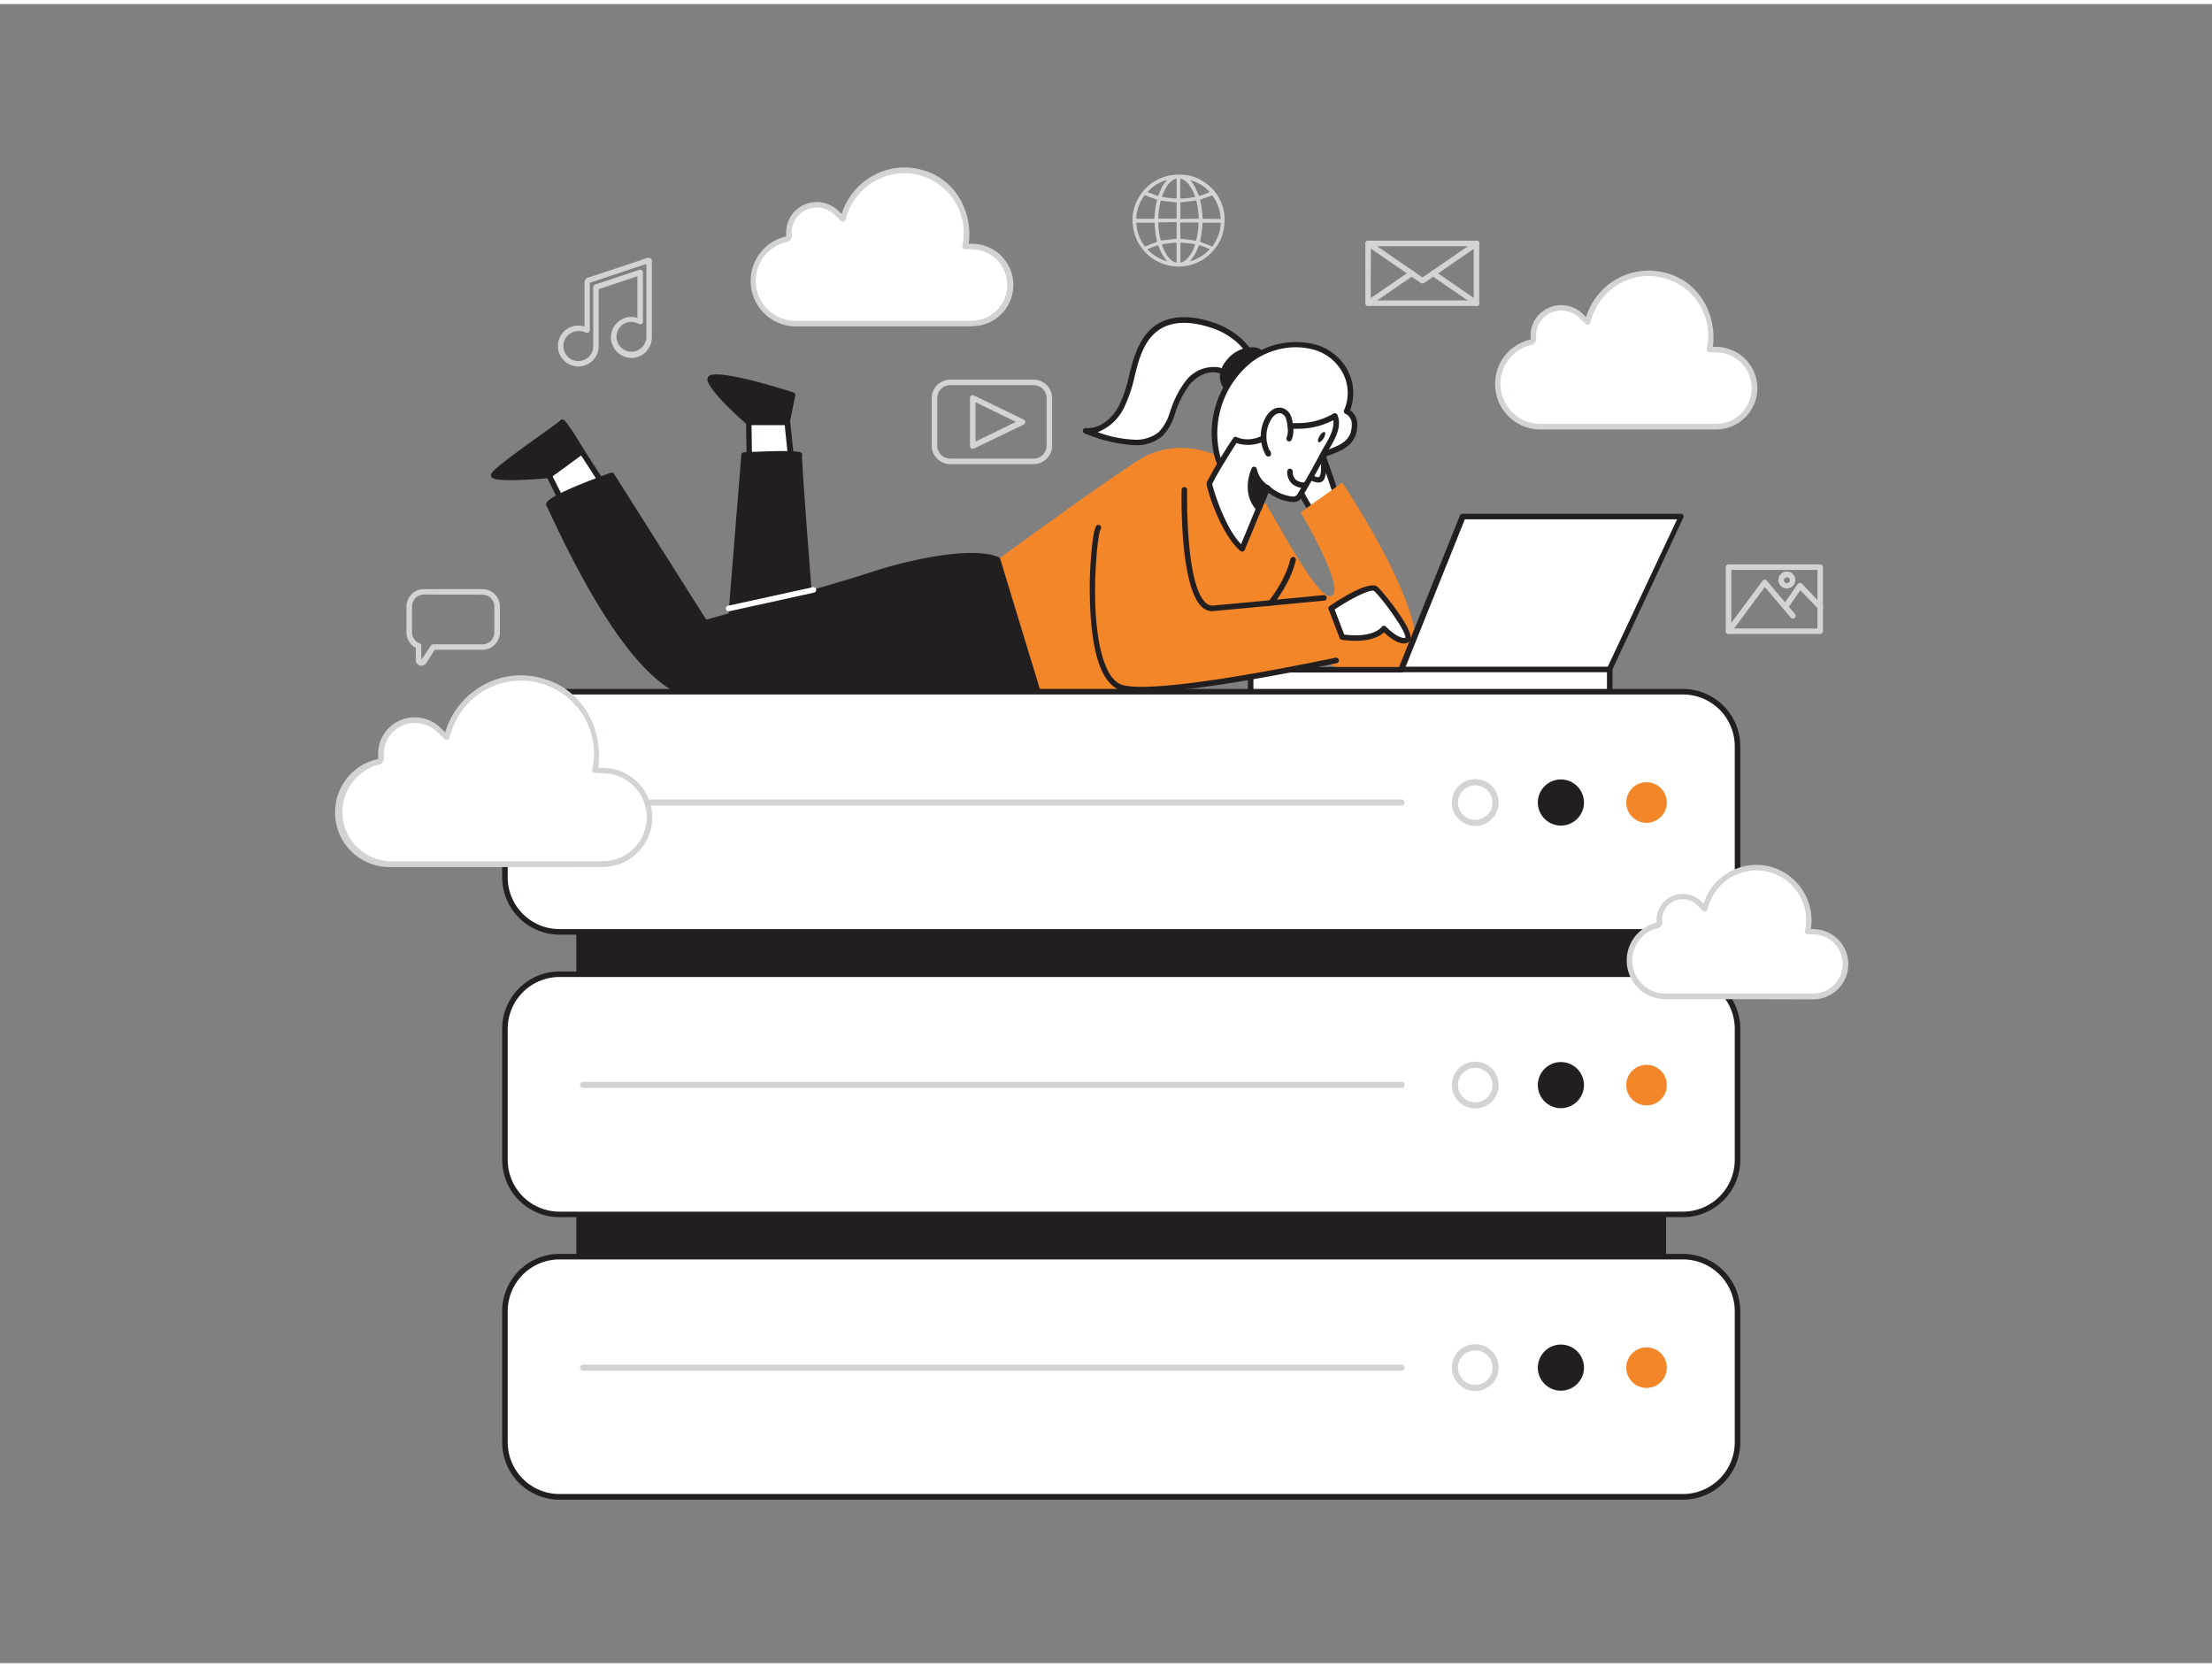 <svg xmlns="http://www.w3.org/2000/svg" viewBox="0 0 400 300" width="406" height="306" class="illustration styles_illustrationTablet__1DWOa"><rect x="0" y="0" width="400" height="300" fill="#808080" stroke="none"/><g id="_477_data_storage_flatline" data-name="#477_data_storage_flatline"><polygon points="135.53 83.44 135.41 75.62 142.38 75.62 143.35 85.26 135.53 83.44" fill="#fff"></polygon><path d="M143.35,85.76h-.12l-7.82-1.82a.49.49,0,0,1-.38-.48l-.12-7.82a.54.54,0,0,1,.14-.36.53.53,0,0,1,.36-.15h7a.5.5,0,0,1,.49.45l1,9.64a.54.54,0,0,1-.17.43A.5.5,0,0,1,143.35,85.76ZM136,83l6.76,1.58-.86-8.5h-6Z" fill="#231f20"></path><path d="M142.38,75.62l1-4.93s-15.71-5-14.88-2.65,6.94,7.58,6.94,7.58Z" fill="#231f20"></path><path d="M142.38,76.12h-7a.5.5,0,0,1-.33-.12c-.25-.22-6.21-5.36-7.07-7.79a.85.85,0,0,1,.16-.9c1.31-1.35,11.15,1.58,15.33,2.91a.49.49,0,0,1,.34.57l-1,4.93A.49.49,0,0,1,142.38,76.12Zm-6.79-1H142l.8-4.09C136.84,69.17,130.15,67.55,129,68,129.73,69.78,133.86,73.62,135.59,75.12Z" fill="#231f20"></path><path d="M131.81,116.06c0-.75,2.75-34.51,2.75-34.51s10.25-.5,10,0,2.5,34.51,2.5,34.51Z" fill="#231f20"></path><path d="M147.06,116.56H131.81a.5.5,0,0,1-.5-.5c0-.76,2.64-33.17,2.75-34.55a.51.51,0,0,1,.48-.46c10-.49,10.26-.08,10.44.19a.59.59,0,0,1,.07.42c-.11,1.12,1.44,21.14,2.51,34.36a.52.52,0,0,1-.13.38A.51.51,0,0,1,147.06,116.56Zm-14.72-1h14.18c-2.08-25.86-2.43-32.1-2.44-33.67-1.11-.14-5.21,0-9.06.13C134.14,92.87,132.57,112.17,132.34,115.56Z" fill="#231f20"></path><path d="M237.81,92.62s-5.55-8.27-4.54-10.68,1.75-6.79,3-6.37,5.6,14.05,5.6,14.05Z" fill="#fff"></path><path d="M237.81,93.12h-.09a.49.49,0,0,1-.33-.21c-.58-.87-5.66-8.57-4.58-11.15.3-.71.58-1.63.85-2.51.61-1.95,1.12-3.63,2-4.07a1,1,0,0,1,.81-.07c1.31.44,4.27,9.19,5.91,14.37a.49.49,0,0,1-.18.56l-4.08,3A.46.46,0,0,1,237.81,93.12ZM236.09,76c-.41.06-1.13,2.38-1.47,3.5-.28.91-.57,1.85-.89,2.6-.63,1.5,2.14,6.61,4.2,9.78l3.37-2.48C239.31,83.19,236.84,76.56,236.09,76Z" fill="#231f20"></path><polygon points="109.4 87.36 105.2 80.88 99.27 85.22 102.8 92.22 109.4 87.36" fill="#fff"></polygon><path d="M102.8,92.72h-.12a.52.52,0,0,1-.33-.27l-3.53-7a.51.51,0,0,1,.15-.63l5.93-4.33a.5.5,0,0,1,.72.13l4.2,6.48a.49.49,0,0,1-.12.67l-6.61,4.86A.45.45,0,0,1,102.8,92.72Zm-2.89-7.35,3.07,6.1,5.75-4.23-3.66-5.64Z" fill="#231f20"></path><path d="M105.2,80.88s-3.37-5.63-3.51-5.26-12.56,8.76-12.4,9.6,10,0,10,0Z" fill="#231f20"></path><path d="M92.25,86.09c-3.29,0-3.39-.47-3.45-.78-.12-.63.58-1.39,9-7.42,1.59-1.14,3.23-2.32,3.48-2.56a.52.52,0,0,1,.37-.22c.36,0,.63,0,4,5.52a.48.48,0,0,1-.13.65l-5.93,4.34a.54.54,0,0,1-.25.09C96,86,93.8,86.09,92.25,86.09ZM90,85a61.75,61.75,0,0,0,9.06-.28l5.45-4c-1.11-1.84-2.32-3.75-2.85-4.46-.45.36-1.37,1-3.3,2.41C95.81,80.54,91.23,83.82,90,85Z" fill="#231f20"></path><path d="M227.55,88.46c1.1.37,10.36,19.56,13.19,18.57s-5.54-15.12-5.54-15.12l7.52-5.39s19.19,28.37,11.85,34.54-35.2-14.17-35.2-14.17Z" fill="#f28629"></path><path d="M224.6,84.16s-9.59-7.79-19.26-1.37-24.94,17.68-24.94,17.68l6.07,23.76s14.75,6.53,32.2-2c15.31-7.49,16.1-19.52,14.11-24.52S224.6,84.16,224.6,84.16Z" fill="#f28629"></path><path d="M217.73,120.07a.49.49,0,0,1-.41-.22.5.5,0,0,1,.13-.7c.14-.09,13.58-9.2,15.9-18.8a.5.5,0,0,1,.6-.37.51.51,0,0,1,.37.61c-2.41,10-15.74,19-16.31,19.39A.49.49,0,0,1,217.73,120.07Z" fill="#231f20"></path><path d="M223.84,60.65a14.14,14.14,0,0,0-5-2.7c-3.16-1-6.85-1.3-9.58.58-2.2,1.53-3.35,4.18-4.07,6.77S204,70.6,202.73,73s-3.67,4.39-6.36,4.23A27.85,27.85,0,0,0,205,79.26a7,7,0,0,0,4.86-1.47A9,9,0,0,0,212,74.12a18.54,18.54,0,0,1,2.82-5.66,5.88,5.88,0,0,1,5.59-2.26c1.8.43,5.52,4.1,7,1.41C228.44,65.51,225.24,61.89,223.84,60.65Z" fill="#fff"></path><path d="M205.21,79.76H205a27.91,27.91,0,0,1-8.77-2.09.5.5,0,0,1,.2-1c2.69.14,4.85-2,5.89-4a24,24,0,0,0,1.86-5.53c.17-.68.33-1.36.52-2,1-3.46,2.32-5.7,4.27-7.05,3.34-2.31,7.71-1.4,10-.65a14.43,14.43,0,0,1,5.22,2.81h0c1.44,1.27,4.9,5.12,3.59,7.57A2.19,2.19,0,0,1,226.41,69c-1.31.37-2.9-.57-4.3-1.39a8.82,8.82,0,0,0-1.86-.93c-2.05-.49-4,.82-5.1,2.1A17.64,17.64,0,0,0,212.51,74l-.1.27a9.39,9.39,0,0,1-2.23,3.87A7.29,7.29,0,0,1,205.21,79.76Zm-6.72-2.35a21.78,21.78,0,0,0,6.5,1.35,6.54,6.54,0,0,0,4.52-1.34,8.54,8.54,0,0,0,2-3.48l.1-.26a18,18,0,0,1,2.81-5.54,6.35,6.35,0,0,1,6.09-2.43,9.47,9.47,0,0,1,2.14,1.05c1.17.68,2.62,1.54,3.52,1.28a1.21,1.21,0,0,0,.74-.66c.91-1.71-1.94-5.08-3.38-6.35h0a13.37,13.37,0,0,0-4.86-2.61c-2.13-.69-6.14-1.55-9.13.52-1.75,1.21-3,3.28-3.88,6.49q-.27,1-.51,2a24.69,24.69,0,0,1-2,5.77A8.86,8.86,0,0,1,198.49,77.41Z" fill="#231f20"></path><path d="M225.07,62.75a5.59,5.59,0,0,0-3,2.14,4.38,4.38,0,0,0-1,2.29,3.31,3.31,0,0,0,1.24,2.68,1.83,1.83,0,0,0,1.24.49,2.32,2.32,0,0,0,1.05-.44C226.84,68.38,231,61.29,225.07,62.75Z" fill="#231f20"></path><path d="M223.5,70.85a2.39,2.39,0,0,1-1.49-.61,3.79,3.79,0,0,1-1.41-3.09,4.63,4.63,0,0,1,1.06-2.56A6.12,6.12,0,0,1,225,62.26h0c2.31-.57,3.17.15,3.49.85.88,2-1.84,6-3.54,7.21a2.76,2.76,0,0,1-1.3.53Zm1.69-7.62a5.15,5.15,0,0,0-2.73,2,3.88,3.88,0,0,0-.87,2,2.82,2.82,0,0,0,1.06,2.26,1.42,1.42,0,0,0,.89.38,1.71,1.71,0,0,0,.79-.36c1.49-1,3.78-4.66,3.19-6-.3-.68-1.59-.47-2.33-.29Z" fill="#231f20"></path><path d="M225.57,87.05c-1.19.12-2.38-.31-3.66-1.81a9.88,9.88,0,0,1-2-4.38,16.9,16.9,0,0,1,6.27-16.63c5.1-3.8,13.94-4,17.15,2.4a8.32,8.32,0,0,1,.16,7,2.46,2.46,0,0,1,1.42,2.3c.07,2.46-1.27,3.76-3.39,4.62-3.47,1.41-7.09,2.47-10.5,4C229.05,85.51,227.31,86.87,225.57,87.05Z" fill="#fff"></path><path d="M225.2,87.57a4.83,4.83,0,0,1-3.67-2A10.1,10.1,0,0,1,219.44,81a17.27,17.27,0,0,1,6.46-17.13,14.32,14.32,0,0,1,11.4-2.44,9.45,9.45,0,0,1,6.5,5,8.79,8.79,0,0,1,.35,7,3.19,3.19,0,0,1,1.29,2.53c.07,3.18-2.08,4.43-3.71,5.09-1.43.58-2.91,1.12-4.34,1.63-2,.73-4.15,1.49-6.14,2.4-.64.3-1.27.65-1.87,1a10.35,10.35,0,0,1-3.76,1.52h0Zm.37-.52h0Zm8.83-25a13.53,13.53,0,0,0-7.9,2.57,16.5,16.5,0,0,0-6.08,16.12,9.31,9.31,0,0,0,1.87,4.17c1.38,1.62,2.5,1.7,3.23,1.63a9.36,9.36,0,0,0,3.37-1.4c.62-.34,1.26-.7,1.94-1,2-.93,4.16-1.69,6.22-2.43,1.42-.51,2.89-1,4.31-1.62,2.2-.89,3.12-2.13,3.08-4.14a2,2,0,0,0-1.1-1.84.5.5,0,0,1-.29-.28.51.51,0,0,1,0-.4,7.72,7.72,0,0,0-.15-6.56,8.51,8.51,0,0,0-5.83-4.5A11.81,11.81,0,0,0,234.4,62.06Z" fill="#231f20"></path><path d="M239.2,80s.55,5.34-.42,5.87-2.49-.94-2.49-.94" fill="#fff"></path><path d="M238.31,86.53a4.09,4.09,0,0,1-2.37-1.21.49.49,0,0,1,0-.7.5.5,0,0,1,.71,0c.51.49,1.46,1.11,1.9.87s.43-2.84.17-5.39a.5.5,0,0,1,1-.1c.22,2.12.42,5.75-.68,6.36A1.42,1.42,0,0,1,238.31,86.53Z" fill="#231f20"></path><path d="M224.62,98.53c-3.55-2.91-6-11.65-6-11.82a90.73,90.73,0,0,1,4.76-7.95s2.84,1.51,6.31-1,6.72-.3,11.64-3.24c1,2.23-1,4.85-2,6.71C238,83.86,236.5,86.44,235,89c-1,1.62-5.3-.6-5.8-1.5C228.06,90.2,228.06,90.2,224.62,98.53Z" fill="#fff"></path><path d="M224.62,99a.51.51,0,0,1-.31-.11c-3.54-2.89-6.39-11.81-6.09-12.42a89,89,0,0,1,4.79-8,.49.49,0,0,1,.65-.16c.11.05,2.63,1.32,5.78-1a9.22,9.22,0,0,1,5.35-1.54,12.63,12.63,0,0,0,6.33-1.72.49.49,0,0,1,.72.23c.89,2.09-.42,4.35-1.48,6.16-.2.35-.4.68-.56,1-1.4,2.63-2.88,5.24-4.38,7.78a1.87,1.87,0,0,1-1.75.82,8.56,8.56,0,0,1-4.31-1.69l-4.27,10.34a.51.51,0,0,1-.34.3Zm-5.43-12.24c.22,1,2.28,7.92,5.24,10.89,3.17-7.68,3.2-7.75,4.3-10.37a.49.49,0,0,1,.43-.31.47.47,0,0,1,.46.25,7.26,7.26,0,0,0,4.07,1.82.92.92,0,0,0,.87-.33c1.5-2.52,3-5.13,4.35-7.74l.58-1c.85-1.45,1.87-3.21,1.6-4.72a14,14,0,0,1-6.23,1.55A8.36,8.36,0,0,0,230,78.16a6.81,6.81,0,0,1-6.41,1.22C222.85,80.55,220.34,84.43,219.19,86.79Z" fill="#231f20"></path><path d="M236,87a2.42,2.42,0,0,1-2.68-2.49" fill="#fff"></path><path d="M235.84,87.51a3.37,3.37,0,0,1-2.23-.8,2.89,2.89,0,0,1-.84-2.2.51.51,0,0,1,.5-.5h0a.51.51,0,0,1,.5.51,1.92,1.92,0,0,0,.52,1.46,2.44,2.44,0,0,0,1.63.52.5.5,0,0,1,.07,1Z" fill="#231f20"></path><path d="M229.19,87.5a5.16,5.16,0,0,1-2.4-3.34s-2,4.1.85,7.06Z" fill="#231f20"></path><path d="M227.64,91.72a.52.52,0,0,1-.36-.16c-3-3.17-1-7.44-.95-7.62a.51.51,0,0,1,.54-.28.5.5,0,0,1,.41.44,4.7,4.7,0,0,0,2.16,3,.51.51,0,0,1,.21.62l-1.54,3.72a.51.51,0,0,1-.37.3Zm-.85-6a5.66,5.66,0,0,0,.71,4.52l1.07-2.57A6.4,6.4,0,0,1,226.79,85.74Z" fill="#231f20"></path><ellipse cx="238.98" cy="78.31" rx="1.06" ry="0.42" transform="translate(47.01 240.75) rotate(-58.38)" fill="#231f20"></ellipse><path d="M233.13,78.59a4,4,0,0,0,.21-2.2A5.7,5.7,0,0,0,233,74.7a1.94,1.94,0,0,0-1.19-1.17,1.81,1.81,0,0,0-1.46.27,3.45,3.45,0,0,0-1,1.14,6.38,6.38,0,0,0,0,6.37l-.06-.24" fill="#fff"></path><path d="M229.33,81.81a.51.51,0,0,1-.43-.25,6.92,6.92,0,0,1,0-6.88,3.89,3.89,0,0,1,1.16-1.29,2.26,2.26,0,0,1,1.88-.34,2.39,2.39,0,0,1,1.51,1.46,5.9,5.9,0,0,1,.37,1.84,4.43,4.43,0,0,1-.26,2.46.5.5,0,0,1-.67.22.49.49,0,0,1-.22-.67,3.59,3.59,0,0,0,.15-1.92,5.6,5.6,0,0,0-.29-1.55,1.45,1.45,0,0,0-.87-.88,1.31,1.31,0,0,0-1,.21,2.87,2.87,0,0,0-.86,1,5.9,5.9,0,0,0-.22,5.48.45.45,0,0,1,.19.27l.07.24a.51.51,0,0,1-.29.59A.65.65,0,0,1,229.33,81.81Z" fill="#231f20"></path><path d="M180.4,100.47c-4.66-1.93-15.78.42-22.79,2.75s-30.12,8.67-30.12,8.67L110.63,85.22s-12,4.33-11.33,5.33,12,28.06,23.34,33.54,65.1.46,65.1.46Z" fill="#231f20"></path><path d="M146.41,127.16c-10.46,0-19.88-.64-24-2.62-6.64-3.21-14.31-14-22.79-32.16-.36-.77-.68-1.44-.75-1.55a.68.68,0,0,1-.07-.59c.42-1.27,7.48-4,11.65-5.49a.49.49,0,0,1,.59.2l16.67,26.36c2.94-.81,23.3-6.42,29.74-8.56,5.7-1.9,17.87-4.92,23.14-2.74a.5.5,0,0,1,.28.32l7.34,24.08a.52.52,0,0,1-.06.42.49.49,0,0,1-.37.22C186.39,125.18,164.8,127.16,146.41,127.16ZM99.82,90.48c.13.25.34.7.71,1.48,8.38,17.92,15.89,28.57,22.32,31.68,10.45,5,58.27,1,64.24.47L180,100.85c-4.76-1.76-15.84.72-22.23,2.84-6.94,2.32-29.91,8.62-30.15,8.68a.5.5,0,0,1-.55-.21L110.43,85.82C105.66,87.56,100.63,89.68,99.82,90.48Z" fill="#231f20"></path><polygon points="226.16 124.45 226.16 120.32 253.37 120.32 264.55 92.62 304.06 92.62 291.09 120.19 291.09 124.45 226.16 124.45" fill="#fff"></polygon><path d="M291.09,125H226.16a.51.51,0,0,1-.5-.5v-4.13a.5.5,0,0,1,.5-.5H253l11-27.39a.49.49,0,0,1,.46-.31h39.51a.5.5,0,0,1,.42.23.51.51,0,0,1,0,.48L291.59,120.3v4.15A.5.5,0,0,1,291.09,125Zm-64.43-1h63.93v-3.76a.54.54,0,0,1,.05-.22l12.63-26.85H264.89l-11,27.39a.52.52,0,0,1-.47.31H226.66Z" fill="#231f20"></path><path d="M198.66,89s4.51,34.68,7.67,35.52,35.3-5.89,35.3-5.89l-2.19-11.24s-23.07,4.1-22.69,0-2.58-19.55-2.58-19.55Z" fill="#f28629"></path><path d="M206.49,124.46a17.24,17.24,0,0,1-3.43-.27c-2.24-.48-3.88-2.76-4.88-6.8C197,112.5,197,106.29,197.11,103c0-.08.31-8,1.23-8.74A.5.5,0,0,1,199,95c-.64,1.16-2.27,17.16,1,24.8.85,2,1.94,3.12,3.25,3.4,7.58,1.62,37.95-5,38.26-5a.49.49,0,0,1,.59.38.5.5,0,0,1-.38.6C240.63,119.38,217.23,124.46,206.49,124.46Z" fill="#231f20"></path><path d="M219.23,109.79a2.76,2.76,0,0,1-1.92-.81c-4-3.75-3.66-20.43-3.64-21.14a.5.5,0,0,1,1,0c0,.17-.36,16.94,3.32,20.38a1.74,1.74,0,0,0,1.39.54c5.71-.51,19.87-1.87,20-1.88a.49.49,0,0,1,.54.45.49.49,0,0,1-.45.54c-.14,0-14.3,1.38-20,1.88Z" fill="#231f20"></path><path d="M240.74,109.29s6.84-4.66,8.11-3.48,7.08,8.67,5.52,9.23-4.1-2.12-4.1-2.12-1.52,2.4-7.55,1.56Z" fill="#fff"></path><path d="M253.91,115.62c-1.36,0-2.91-1.3-3.63-2-.8.72-2.93,2-7.63,1.33a.49.49,0,0,1-.4-.32l-2-5.19a.49.49,0,0,1,.18-.59c2.16-1.46,7.32-4.73,8.73-3.43.82.75,6.32,7.41,5.92,9.39a.89.89,0,0,1-.57.68A1.9,1.9,0,0,1,253.91,115.62Zm-3.64-3.2a.5.5,0,0,1,.36.16c.88.92,2.59,2.27,3.51,2,.17-1.14-4.15-7.06-5.63-8.42-.5-.47-3.8,1.07-7.16,3.31l1.73,4.54c5.32.66,6.75-1.35,6.77-1.37a.51.51,0,0,1,.37-.23Z" fill="#231f20"></path><path d="M131.81,109.79a.5.5,0,0,1-.11-1L147,105.44a.5.5,0,0,1,.59.39.5.5,0,0,1-.38.59l-15.25,3.36Z" fill="#fff"></path><path d="M290.66,120.82H253.37a.51.51,0,0,1-.5-.5.5.5,0,0,1,.5-.5h37.29a.5.5,0,0,1,.5.5A.5.5,0,0,1,290.66,120.82Z" fill="#231f20"></path><rect x="104.72" y="132.65" width="196.06" height="135.27" fill="#231f20"></rect><path d="M300.78,268.41H104.72a.5.5,0,0,1-.5-.49V132.65a.5.5,0,0,1,.5-.5H300.78a.5.5,0,0,1,.5.5V267.92A.49.49,0,0,1,300.78,268.41Zm-195.56-1H300.29V133.14H105.22Z" fill="#231f20"></path><rect x="91.31" y="124.34" width="222.88" height="43.43" rx="9.87" fill="#fff"></rect><path d="M304.33,168.27H101.18a10.38,10.38,0,0,1-10.37-10.36v-23.7a10.38,10.38,0,0,1,10.37-10.37H304.33a10.38,10.38,0,0,1,10.37,10.37v23.7A10.38,10.38,0,0,1,304.33,168.27ZM101.18,124.84a9.38,9.38,0,0,0-9.37,9.37v23.7a9.37,9.37,0,0,0,9.37,9.36H304.33a9.38,9.38,0,0,0,9.37-9.36v-23.7a9.38,9.38,0,0,0-9.37-9.37Z" fill="#231f20"></path><rect x="91.31" y="175.43" width="222.88" height="43.43" rx="9.87" fill="#fff"></rect><path d="M304.33,219.36H101.18A10.38,10.38,0,0,1,90.81,209V185.3a10.38,10.38,0,0,1,10.37-10.37H304.33A10.38,10.38,0,0,1,314.7,185.3V209A10.38,10.38,0,0,1,304.33,219.36ZM101.18,175.93a9.38,9.38,0,0,0-9.37,9.37V209a9.37,9.37,0,0,0,9.37,9.36H304.33A9.38,9.38,0,0,0,313.7,209V185.3a9.39,9.39,0,0,0-9.37-9.37Z" fill="#231f20"></path><rect x="91.31" y="226.53" width="222.88" height="43.43" rx="9.87" fill="#fff"></rect><path d="M304.33,270.45H101.18a10.38,10.38,0,0,1-10.37-10.36v-23.7A10.37,10.37,0,0,1,101.18,226H304.33a10.37,10.37,0,0,1,10.37,10.36v23.7A10.38,10.38,0,0,1,304.33,270.45ZM101.18,227a9.37,9.37,0,0,0-9.37,9.36v23.7a9.37,9.37,0,0,0,9.37,9.36H304.33a9.38,9.38,0,0,0,9.37-9.36v-23.7a9.38,9.38,0,0,0-9.37-9.36Z" fill="#231f20"></path><path d="M253.37,144.94h-148a.56.56,0,0,1,0-1.11h148a.56.56,0,1,1,0,1.11Z" fill="#d1d3d4"></path><path d="M266.78,148.61a4.23,4.23,0,1,1,4.22-4.23A4.23,4.23,0,0,1,266.78,148.61Zm0-7.34a3.12,3.12,0,1,0,3.11,3.11A3.12,3.12,0,0,0,266.78,141.27Z" fill="#d1d3d4"></path><circle cx="282.26" cy="144.38" r="3.67" fill="#231f20"></circle><path d="M282.26,148.55a4.17,4.17,0,1,1,4.17-4.17A4.17,4.17,0,0,1,282.26,148.55Zm0-7.34a3.18,3.18,0,1,0,3.18,3.17A3.17,3.17,0,0,0,282.26,141.21Z" fill="#231f20"></path><circle cx="297.75" cy="144.38" r="3.67" fill="#f28629"></circle><path d="M253.37,196h-148a.56.56,0,0,1,0-1.11h148a.56.56,0,1,1,0,1.11Z" fill="#d1d3d4"></path><path d="M266.78,199.7a4.23,4.23,0,1,1,4.22-4.22A4.23,4.23,0,0,1,266.78,199.7Zm0-7.34a3.12,3.12,0,1,0,3.11,3.12A3.12,3.12,0,0,0,266.78,192.36Z" fill="#d1d3d4"></path><circle cx="282.26" cy="195.48" r="3.67" fill="#231f20"></circle><path d="M282.26,199.65a4.17,4.17,0,1,1,4.17-4.17A4.18,4.18,0,0,1,282.26,199.65Zm0-7.35a3.18,3.18,0,1,0,3.18,3.18A3.18,3.18,0,0,0,282.26,192.3Z" fill="#231f20"></path><circle cx="297.75" cy="195.48" r="3.67" fill="#f28629"></circle><path d="M253.37,247.12h-148a.56.56,0,0,1,0-1.11h148a.56.56,0,1,1,0,1.11Z" fill="#d1d3d4"></path><path d="M266.78,250.79a4.23,4.23,0,1,1,4.22-4.22A4.23,4.23,0,0,1,266.78,250.79Zm0-7.34a3.12,3.12,0,1,0,3.11,3.12A3.12,3.12,0,0,0,266.78,243.45Z" fill="#d1d3d4"></path><circle cx="282.26" cy="246.57" r="3.67" fill="#231f20"></circle><path d="M282.26,250.74a4.17,4.17,0,1,1,4.17-4.17A4.17,4.17,0,0,1,282.26,250.74Zm0-7.35a3.18,3.18,0,1,0,3.18,3.18A3.18,3.18,0,0,0,282.26,243.39Z" fill="#231f20"></path><circle cx="297.75" cy="246.57" r="3.67" fill="#f28629"></circle><path d="M287.05,57.51c-.4-.39-.74-.69-1.06-1a5.1,5.1,0,0,0-5.71-1.14,5,5,0,0,0-3,5c0,.52-.13.68-.6.79a7.73,7.73,0,0,0,2,15.23q15.75,0,31.48,0a8.21,8.21,0,0,0,1.21-.09,7,7,0,0,0,.12-13.73c-.77-.12-1.56-.11-2.35-.16a11.36,11.36,0,0,0-7.94-13.31,11.09,11.09,0,0,0-7.45.45A11.62,11.62,0,0,0,287.05,57.51Z" fill="#fff"></path><path d="M291.08,76.92H278.69a8.18,8.18,0,0,1-8.31-8.65,8.18,8.18,0,0,1,6.19-7.56.61.61,0,0,0,.22-.08.89.89,0,0,0,0-.19,5.49,5.49,0,0,1,3.29-5.53,5.62,5.62,0,0,1,6.27,1.24l.46.46a12,12,0,0,1,6.75-7.49,11.75,11.75,0,0,1,7.78-.48c6.3,1.69,9.15,8,8.4,13.33h.18c.54,0,1.1,0,1.65.13a7.46,7.46,0,0,1-.12,14.73,9.51,9.51,0,0,1-1.28.09Zm-8.79-21.49a4.42,4.42,0,0,0-1.81.38,4.52,4.52,0,0,0-2.69,4.55,1.12,1.12,0,0,1-1,1.31,7.23,7.23,0,0,0,1.88,14.24q15.75,0,31.48,0a9.25,9.25,0,0,0,1.14-.08,6.46,6.46,0,0,0,.12-12.75,15.45,15.45,0,0,0-1.55-.12l-.76,0a.5.5,0,0,1-.46-.59A10.79,10.79,0,0,0,294,50a11.05,11.05,0,0,0-6.42,7.62.48.48,0,0,1-.35.34.5.5,0,0,1-.48-.12l-.37-.35-.69-.67A4.75,4.75,0,0,0,282.29,55.43Z" fill="#d1d3d4"></path><path d="M152.44,38.88c-.41-.39-.74-.7-1.06-1a5.12,5.12,0,0,0-5.71-1.14,5,5,0,0,0-3,5c0,.51-.13.67-.6.79a7.73,7.73,0,0,0,2,15.23h31.48a11.89,11.89,0,0,0,1.2-.09A7,7,0,0,0,176.89,44c-.78-.12-1.57-.11-2.35-.16a11.37,11.37,0,0,0-7.95-13.31,11.09,11.09,0,0,0-7.45.46A11.54,11.54,0,0,0,152.44,38.88Z" fill="#fff"></path><path d="M156.89,58.28H144.08a8.2,8.2,0,0,1-8.32-8.65,8.2,8.2,0,0,1,6.2-7.57.93.93,0,0,0,.22-.08s0,0,0-.19a5.5,5.5,0,0,1,3.28-5.53,5.6,5.6,0,0,1,6.27,1.25l.47.45A12,12,0,0,1,159,30.48a11.6,11.6,0,0,1,7.77-.48c6.31,1.69,9.16,8,8.4,13.32h.18a13.56,13.56,0,0,1,1.66.13,7.45,7.45,0,0,1-.13,14.72,11.58,11.58,0,0,1-1.27.1Zm-9.21-21.49a4.4,4.4,0,0,0-1.81.39,4.52,4.52,0,0,0-2.7,4.54,1.1,1.1,0,0,1-1,1.31,7.23,7.23,0,0,0,1.88,14.25h31.48a9.34,9.34,0,0,0,1.14-.09,6.46,6.46,0,0,0,.11-12.75,15.27,15.27,0,0,0-1.56-.11l-.74,0a.52.52,0,0,1-.37-.19.52.52,0,0,1-.09-.4A10.82,10.82,0,0,0,166.46,31a10.63,10.63,0,0,0-7.12.44A11,11,0,0,0,152.92,39a.53.53,0,0,1-.35.35.52.52,0,0,1-.48-.12l-.38-.37c-.25-.23-.47-.44-.68-.66A4.77,4.77,0,0,0,147.68,36.79Z" fill="#d1d3d4"></path><path d="M80.76,132.6c-.49-.47-.9-.85-1.29-1.24A6.21,6.21,0,0,0,72.54,130a6.07,6.07,0,0,0-3.63,6.11c0,.63-.15.82-.73,1a9.39,9.39,0,0,0,2.43,18.49q19.11,0,38.22,0a10.14,10.14,0,0,0,1.46-.11,8.44,8.44,0,0,0,.15-16.67c-.94-.14-1.9-.14-2.85-.2a13.8,13.8,0,0,0-9.65-16.16,13.5,13.5,0,0,0-9,.56A14,14,0,0,0,80.76,132.6Z" fill="#fff"></path><path d="M86.22,156.05H70.61a9.84,9.84,0,0,1-10-10.39,9.84,9.84,0,0,1,7.44-9.08c.37-.09.37-.09.35-.44a6.58,6.58,0,0,1,3.92-6.61,6.72,6.72,0,0,1,7.5,1.49c.22.22.44.44.69.67a14.46,14.46,0,0,1,8.18-9.18,14,14,0,0,1,9.37-.58c7.64,2,11.07,9.71,10.11,16.17l.33,0a17.14,17.14,0,0,1,2,.15,8.95,8.95,0,0,1-.15,17.67,12,12,0,0,1-1.53.11ZM75,130a5.35,5.35,0,0,0-2.24.48,5.59,5.59,0,0,0-3.33,5.62,1.24,1.24,0,0,1-1.11,1.48A8.89,8.89,0,0,0,70.61,155q19.11,0,38.22,0a9.88,9.88,0,0,0,1.39-.1,7.95,7.95,0,0,0,.14-15.69,16.47,16.47,0,0,0-1.9-.14l-.9-.05a.5.5,0,0,1-.36-.19.49.49,0,0,1-.1-.4,13.21,13.21,0,0,0-9.29-15.58,13,13,0,0,0-8.71.53c-4,1.7-6.55,4.75-7.86,9.32a.52.52,0,0,1-.35.34.53.53,0,0,1-.48-.12l-.46-.44-.83-.8A5.87,5.87,0,0,0,75,130Z" fill="#d1d3d4"></path><path d="M186.91,83.19H171.82a3.35,3.35,0,0,1-3.34-3.35V71.25a3.35,3.35,0,0,1,3.34-3.34h15.09a3.35,3.35,0,0,1,3.35,3.34v8.59A3.36,3.36,0,0,1,186.91,83.19ZM171.82,68.91a2.34,2.34,0,0,0-2.34,2.34v8.59a2.35,2.35,0,0,0,2.34,2.35h15.09a2.35,2.35,0,0,0,2.35-2.35V71.25a2.35,2.35,0,0,0-2.35-2.34Z" fill="#d1d3d4"></path><path d="M175.9,80.4a.48.48,0,0,1-.26-.07.52.52,0,0,1-.24-.43V71.19a.49.49,0,0,1,.24-.42.51.51,0,0,1,.48,0l9,4.36a.49.49,0,0,1,.28.45.51.51,0,0,1-.28.45l-9,4.35A.54.54,0,0,1,175.9,80.4Zm.5-8.41V79.1l7.32-3.55Z" fill="#d1d3d4"></path><path d="M308.28,163.53c-.34-.32-.62-.58-.89-.85a4.3,4.3,0,0,0-4.8-1,4.2,4.2,0,0,0-2.52,4.23c0,.44-.11.57-.5.67a6.5,6.5,0,0,0,1.68,12.81h26.49a6.86,6.86,0,0,0,1-.07,5.86,5.86,0,0,0,.1-11.56c-.65-.1-1.31-.09-2-.13a9.56,9.56,0,0,0-6.69-11.2,9.32,9.32,0,0,0-6.27.38A9.76,9.76,0,0,0,308.28,163.53Z" fill="#fff"></path><path d="M312.38,179.94H301.25a7,7,0,0,1-7.08-7.36,7,7,0,0,1,5.27-6.43l.14,0a.31.31,0,0,1,0-.11,4.7,4.7,0,0,1,2.81-4.73,4.82,4.82,0,0,1,5.37,1.06q.13.15.3.3a10.11,10.11,0,0,1,5.68-6.23,10,10,0,0,1,6.59-.41,10.1,10.1,0,0,1,7.14,11.22h.07a13.41,13.41,0,0,1,1.4.11,6.35,6.35,0,0,1-.11,12.54,6.71,6.71,0,0,1-1.08.08Zm-8.1-18.08a3.69,3.69,0,0,0-1.49.31,3.73,3.73,0,0,0-2.22,3.75,1,1,0,0,1-.88,1.19,6,6,0,0,0-4.52,5.5,6,6,0,0,0,6.08,6.32h26.49a6.13,6.13,0,0,0,.94-.07,5.35,5.35,0,0,0,.1-10.56,10.7,10.7,0,0,0-1.29-.1l-.64,0a.53.53,0,0,1-.37-.2.51.51,0,0,1-.09-.4A9,9,0,0,0,320.06,157a8.87,8.87,0,0,0-5.94.36,9.2,9.2,0,0,0-5.36,6.36.48.48,0,0,1-.35.34.48.48,0,0,1-.47-.12l-.32-.3L307,163A3.92,3.92,0,0,0,304.28,161.86Z" fill="#d1d3d4"></path><path d="M329.15,113.9H312.58a.5.5,0,0,1-.5-.5V101.82a.5.5,0,0,1,.5-.5h16.57a.5.5,0,0,1,.5.5V113.4A.5.5,0,0,1,329.15,113.9Zm-16.07-1h15.57V102.32H313.08Z" fill="#d1d3d4"></path><path d="M312.57,113.9a.46.46,0,0,1-.29-.1.5.5,0,0,1-.11-.69l6.55-8.82a.51.51,0,0,1,.38-.2.53.53,0,0,1,.4.18l5.12,6.07a.5.5,0,0,1-.76.64l-4.72-5.58L313,113.7A.51.51,0,0,1,312.57,113.9Z" fill="#d1d3d4"></path><path d="M322.83,109.5a.51.51,0,0,1-.41-.79l2.65-3.83a.51.51,0,0,1,.37-.21.53.53,0,0,1,.41.15l3.66,3.83a.5.5,0,1,1-.72.69L325.55,106l-2.3,3.32A.52.52,0,0,1,322.83,109.5Z" fill="#d1d3d4"></path><path d="M323.12,105.67a1.53,1.53,0,1,1,1.53-1.53A1.53,1.53,0,0,1,323.12,105.67Zm0-2a.52.52,0,0,0-.52.52.52.52,0,0,0,.52.53.53.53,0,0,0,.53-.53A.52.52,0,0,0,323.12,103.62Z" fill="#d1d3d4"></path><path d="M267,54.59H247.4a.5.5,0,0,1-.5-.5V43.28a.5.5,0,0,1,.5-.5H267a.5.5,0,0,1,.5.5V54.09A.5.5,0,0,1,267,54.59Zm-19.13-1h18.63V43.78H247.9Z" fill="#d1d3d4"></path><path d="M257.22,50.52a.6.6,0,0,1-.29-.08l-9.81-6.75A.5.5,0,0,1,247,43a.51.51,0,0,1,.7-.12l9.53,6.55,9.52-6.55a.5.5,0,1,1,.57.82l-9.81,6.75A.54.54,0,0,1,257.22,50.52Z" fill="#d1d3d4"></path><path d="M247.4,54.59a.5.5,0,0,1-.41-.22.49.49,0,0,1,.13-.69L255,48.27a.51.51,0,0,1,.7.13.5.5,0,0,1-.13.7l-7.86,5.4A.52.52,0,0,1,247.4,54.59Z" fill="#d1d3d4"></path><path d="M267,54.59a.51.51,0,0,1-.28-.09l-7.86-5.4a.51.51,0,0,1-.12-.7.5.5,0,0,1,.69-.13l7.86,5.41a.5.5,0,0,1,.13.69A.52.52,0,0,1,267,54.59Z" fill="#d1d3d4"></path><path d="M104.57,65.53h-.13a3.6,3.6,0,0,1-2.55-1.18,3.71,3.71,0,0,1-1-2.7,3.69,3.69,0,0,1,4.81-3.34c0-2.62,0-5.23,0-7.85a.92.92,0,0,1,.64-1c2.66-.87,5.32-1.76,8-2.64L117,45.9l.22,0a.64.64,0,0,1,.43.09.55.55,0,0,1,.23.34c0,.19,0,.27,0,.35v3.23q0,5.15,0,10.29a3.77,3.77,0,0,1-1.58,3.11,3.6,3.6,0,0,1-3.32.46,3.71,3.71,0,0,1-2.15-1.94,3.62,3.62,0,0,1-.12-2.85,3.68,3.68,0,0,1,4.55-2.24V49.22l-7,2.33v4.88c0,1.82,0,3.65,0,5.47a3.65,3.65,0,0,1-1.12,2.6A3.73,3.73,0,0,1,104.57,65.53Zm0-6.4a2.71,2.71,0,0,0-1.51.47,2.68,2.68,0,0,0-1.18,2.09,2.73,2.73,0,0,0,.73,2,2.62,2.62,0,0,0,1.85.86,2.71,2.71,0,0,0,2-.76,2.56,2.56,0,0,0,.81-1.88c0-1.82,0-3.64,0-5.46V51.19a.5.5,0,0,1,.34-.47l8-2.67a.52.52,0,0,1,.45.07.52.52,0,0,1,.21.41v8.9a.49.49,0,0,1-.22.41.52.52,0,0,1-.47,0l-.39-.16a2.75,2.75,0,0,0-2.11,0,2.67,2.67,0,0,0-1.42,1.53,2.64,2.64,0,0,0,.08,2.08,2.69,2.69,0,0,0,1.57,1.41,2.63,2.63,0,0,0,2.42-.33,2.76,2.76,0,0,0,1.16-2.29q0-5.14,0-10.28V47l-2.3.75-7.93,2.64v0c0,2.7,0,5.37,0,8,0,.13,0,.25,0,.39v.19a.49.49,0,0,1-.68.44l-.22-.09-.32-.12A2.65,2.65,0,0,0,104.58,59.13Z" fill="#d1d3d4"></path><path d="M212.66,30.84h1a.29.29,0,0,0,.1,0,7.79,7.79,0,0,1,4,1.34A8.1,8.1,0,0,1,221.38,40a7.77,7.77,0,0,1-2.26,4.88,8.16,8.16,0,0,1-6.88,2.52,7.9,7.9,0,0,1-3.71-1.34,8.23,8.23,0,0,1-3.63-5.73c0-.24-.07-.48-.1-.72V38.7a1.22,1.22,0,0,0,0-.17c0-.36.08-.71.15-1.06a8.33,8.33,0,0,1,7-6.54Zm6.55,13a7.55,7.55,0,0,0,1.55-4.3h-3.29c-.06.59-.09,1.18-.17,1.75s-.2,1.15-.29,1.69Zm-13.73-4.3a7.6,7.6,0,0,0,1.55,4.3l2.23-.86a15.09,15.09,0,0,1-.46-3.44Zm15.27-.67a7.48,7.48,0,0,0-1.55-4.28L217,35.4a14.92,14.92,0,0,1,.46,3.42ZM209.26,35.4,207,34.53a7.55,7.55,0,0,0-1.54,4.29h3.3A14.92,14.92,0,0,1,209.26,35.4Zm4.2,7.07c.49,0,1,.07,1.43.12s1,.14,1.43.21a.65.65,0,0,0,0-.13,14,14,0,0,0,.41-3c0-.14,0-.17-.17-.17-1,0-2,0-3,0l-.14,0Zm-4-3a13.52,13.52,0,0,0,.44,3.28l2.87-.32v-3Zm7.3-.67a13.64,13.64,0,0,0-.44-3.27l-2.87.32v3Zm-6.86-3.27a14.24,14.24,0,0,0-.44,3.27h3.31V35.88Zm6.22-.69a7.47,7.47,0,0,0-1-2A3.25,3.25,0,0,0,214,31.77a6.09,6.09,0,0,0-.57-.25v3.64A13.32,13.32,0,0,0,216.13,34.86Zm-2.67,8.3v3.6a2.13,2.13,0,0,0,1.06-.55,5.72,5.72,0,0,0,1.4-2.16l.22-.59A13.58,13.58,0,0,0,213.46,43.16Zm-.68,3.61V43.15a15.52,15.52,0,0,0-2.69.31c.16.39.3.76.47,1.11a4.91,4.91,0,0,0,1.21,1.68A2.22,2.22,0,0,0,212.78,46.77Zm-2.71-11.92a13.41,13.41,0,0,0,2.71.31V31.55a1.86,1.86,0,0,0-.76.33,4,4,0,0,0-1.27,1.51C210.5,33.86,210.3,34.35,210.07,34.85Zm8.67,9.5a9.55,9.55,0,0,0-1.94-.74,7.83,7.83,0,0,1-1.63,2.92A7.7,7.7,0,0,0,218.74,44.35Zm-7.68-12.53a7.19,7.19,0,0,0-3.55,2.2l1.9.71c.24-.54.45-1,.69-1.54A5.45,5.45,0,0,1,211.06,31.82ZM207.5,44.35a7.8,7.8,0,0,0,3.6,2.19,7.55,7.55,0,0,1-1.64-2.93A9.5,9.5,0,0,0,207.5,44.35Zm7.71-12.53a6,6,0,0,1,.93,1.37c.24.49.45,1,.68,1.51a9,9,0,0,0,1.92-.73A7.49,7.49,0,0,0,215.21,31.82Z" fill="#d1d3d4"></path><path d="M76.22,119.62a1,1,0,0,1-.3,0,1,1,0,0,1-.73-1v-2.22a3.15,3.15,0,0,1-1.69-2.8v-4.64a3.17,3.17,0,0,1,3.16-3.17H87.23a3.17,3.17,0,0,1,3.17,3.17v4.64a3.17,3.17,0,0,1-3.17,3.16H78.62l-1.55,2.41A1,1,0,0,1,76.22,119.62Zm.44-12.85a2.17,2.17,0,0,0-2.16,2.17v4.64a2.15,2.15,0,0,0,1.38,2,.49.49,0,0,1,.31.46v2.55L77.92,116a.52.52,0,0,1,.42-.23h8.89a2.17,2.17,0,0,0,2.17-2.16v-4.64a2.17,2.17,0,0,0-2.17-2.17Z" fill="#d1d3d4"></path></g></svg>